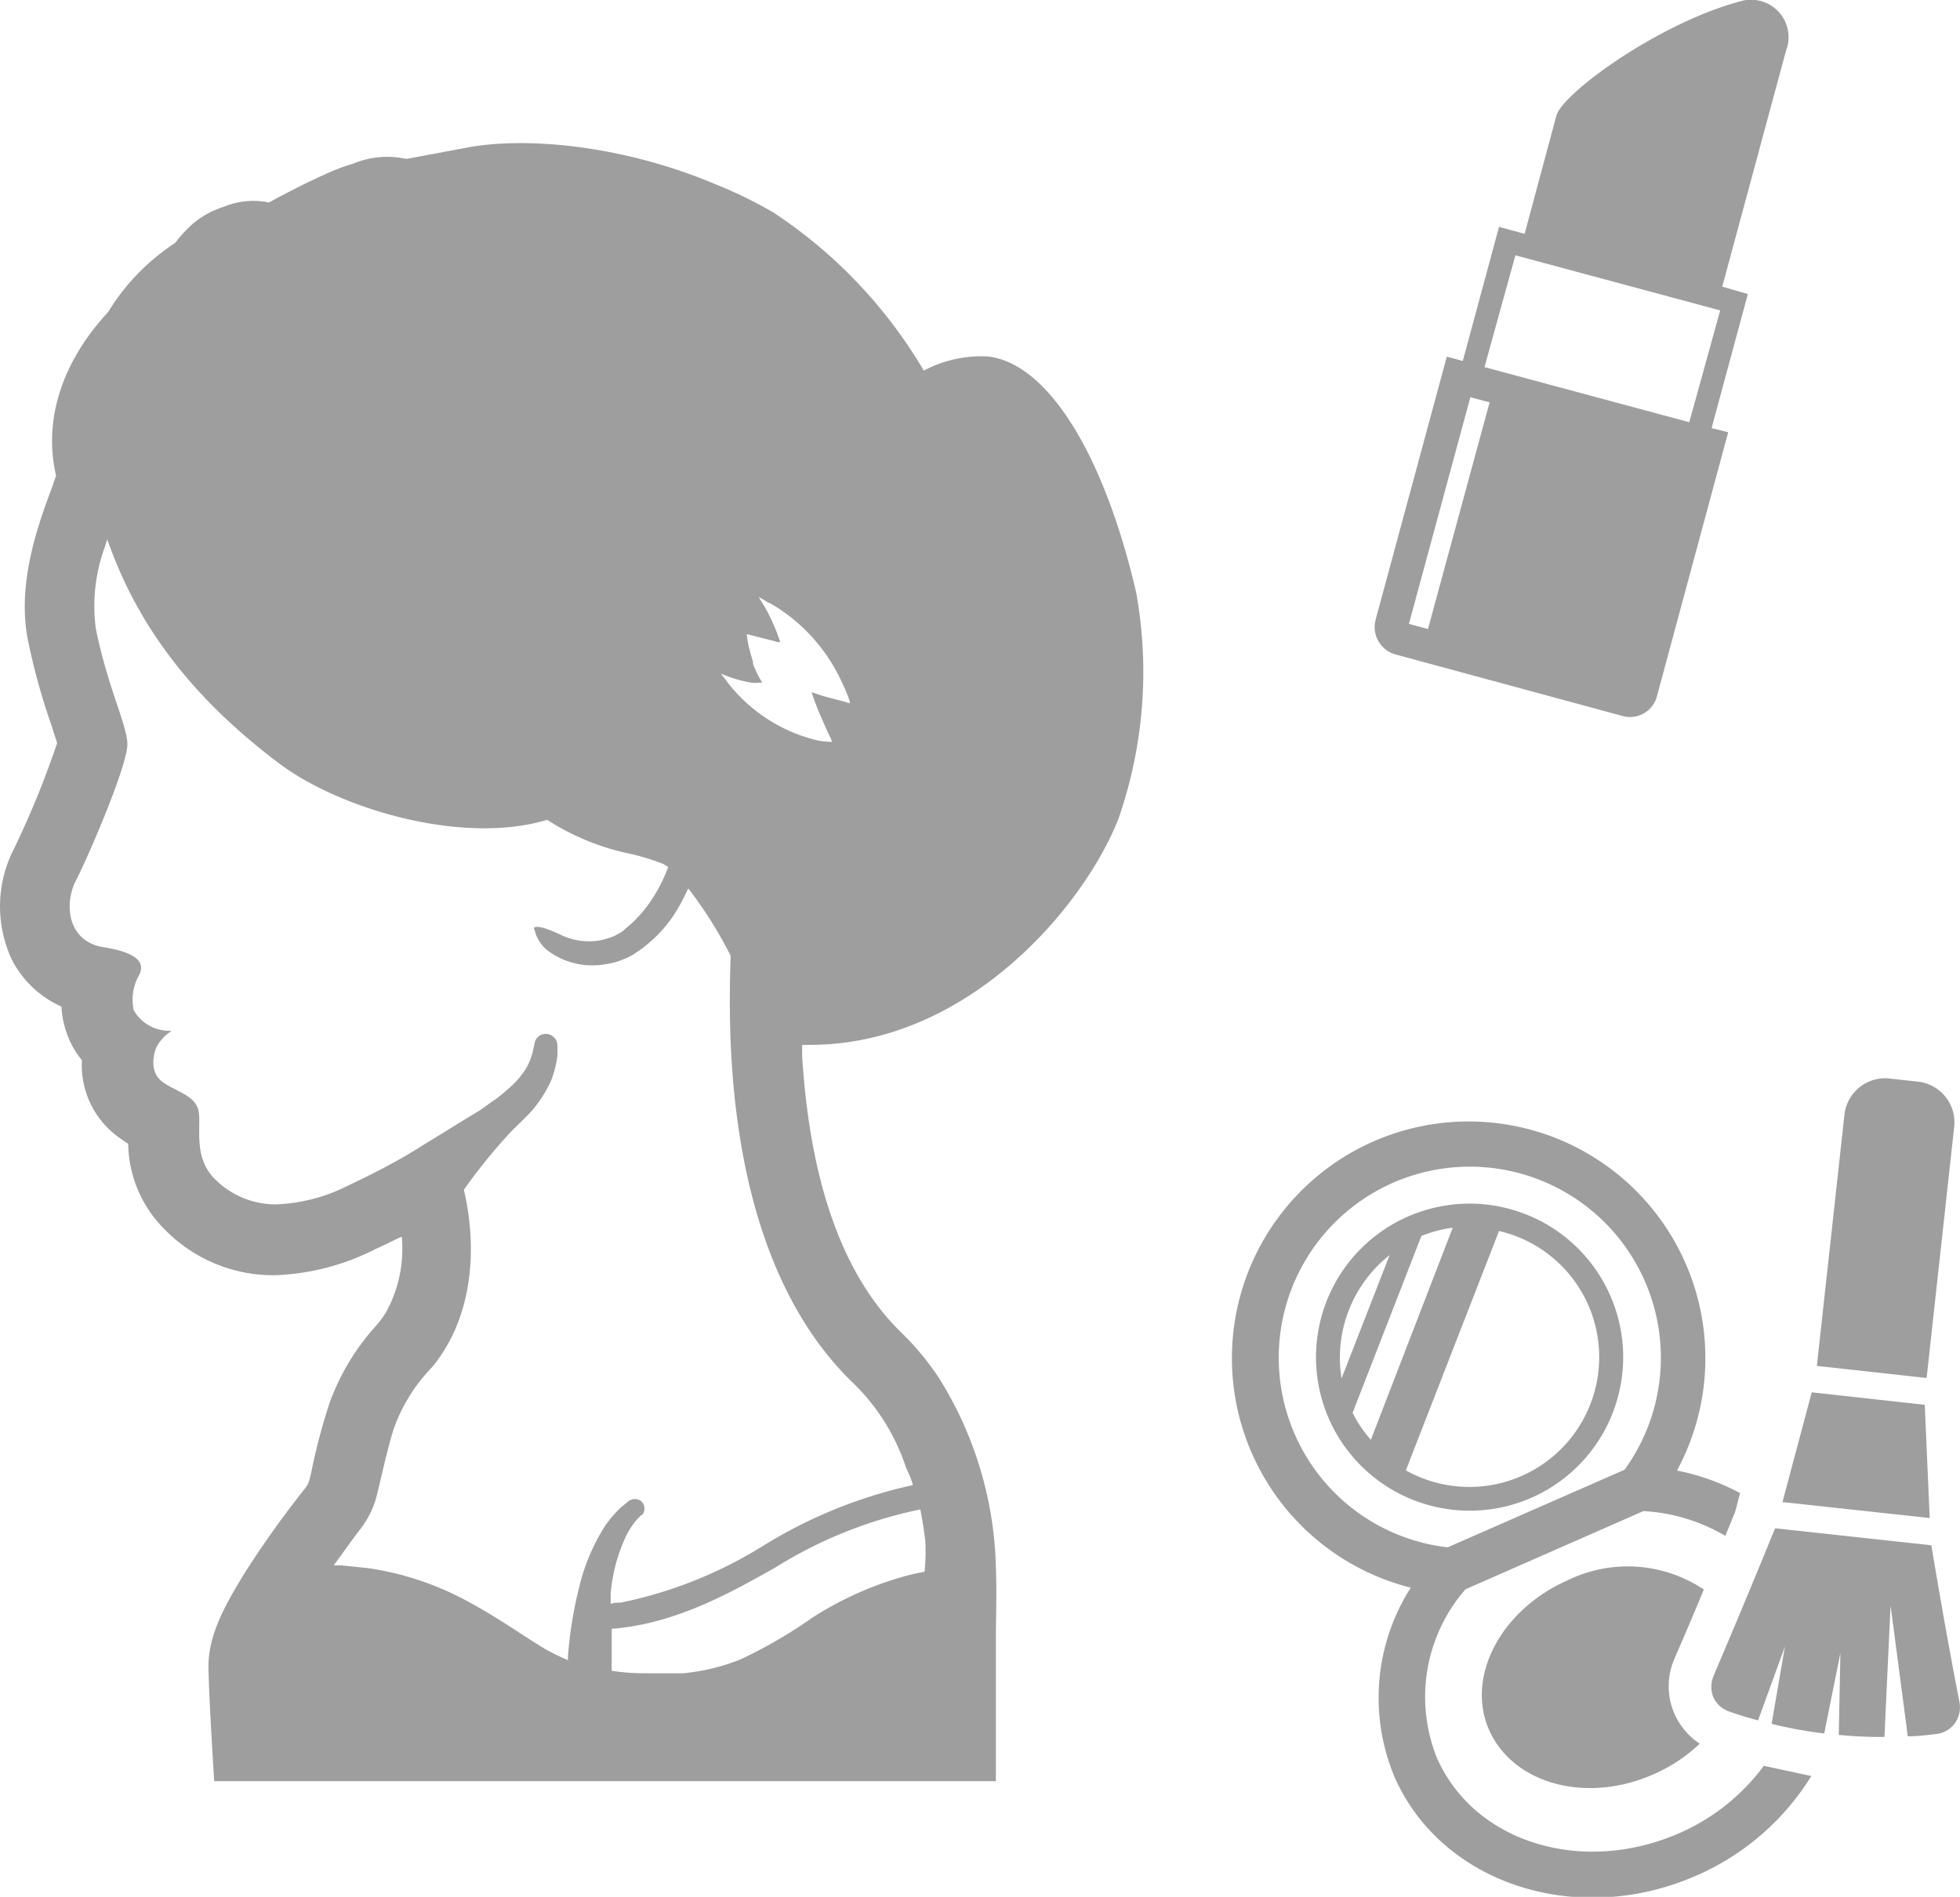 <?xml version="1.0" encoding="UTF-8"?> <svg xmlns="http://www.w3.org/2000/svg" viewBox="0 0 95.71 92.64"><defs><style>.cls-1{fill:#9e9e9e;}</style></defs><title>hair_make</title><g id="レイヤー_2" data-name="レイヤー 2"><g id="PlanContents"><path class="cls-1" d="M55.48,28.93c-1.58-6.79-4.33-11.18-7.23-11.52a6,6,0,0,0-3.14.69,23.57,23.57,0,0,0-7.34-7.72A21.32,21.32,0,0,0,34.94,9h0C30.58,7.15,25.81,6.64,22.8,7.21l-2.89.54-.13,0A4.3,4.3,0,0,0,17.23,8a9,9,0,0,0-1.41.54c-.82.36-1.88.91-2.69,1.35a3.74,3.74,0,0,0-2.2.21,4.28,4.28,0,0,0-1.86,1.16,5.43,5.43,0,0,0-.51.6,10.66,10.66,0,0,0-3.28,3.38c-2.29,2.47-3.17,5.33-2.54,8a4.43,4.43,0,0,0-.15.43c-.72,1.92-1.8,4.84-1.21,7.67a31.72,31.72,0,0,0,1.15,4.13c.08.27.19.6.26.82A44.34,44.34,0,0,1,.68,41.46a6.14,6.14,0,0,0-.09,5.43A5,5,0,0,0,3,49.16a4.47,4.47,0,0,0,.25,1.27A4.28,4.28,0,0,0,4,51.78a4.34,4.34,0,0,0,1.79,3.76c.16.12.31.22.47.32A6,6,0,0,0,8,60a7.4,7.4,0,0,0,5.42,2.28A11.67,11.67,0,0,0,18.34,61c.4-.18.75-.35,1.09-.52l.19-.08a6.42,6.42,0,0,1-.77,3.69l-.05.08q-.14.21-.3.42l-.14.16A11.41,11.41,0,0,0,16.1,68.5,29.31,29.31,0,0,0,15.18,72l-.06.24a1.18,1.18,0,0,1-.19.41A48.64,48.64,0,0,0,12,76.74c-1.13,1.82-1.84,3.22-1.82,4.7s.28,5.55.28,5.55H48.63V81.11c0-.28,0-.62,0-1,0-1,.05-2.25,0-3.62a18.21,18.21,0,0,0-2.81-9.24h0A13.76,13.76,0,0,0,43.93,65c-2.8-2.78-4.38-7.3-4.76-13.43,0-.18,0-.35,0-.54h.38c7.71,0,13.36-6.75,15.05-11A21.79,21.79,0,0,0,55.48,28.93ZM45.15,76.76c-.34.07-.7.14-1,.23a16.56,16.56,0,0,0-4.46,2,23.47,23.47,0,0,1-3.29,1.94,4.25,4.25,0,0,1-.49.21,10.19,10.19,0,0,1-2.54.58l-1.06,0h-.44l-.4,0a10.48,10.48,0,0,1-1.6-.12c0-.4,0-.74,0-.78,0-.37,0-.81,0-1.27,3-.24,5.55-1.61,8-3a21.46,21.46,0,0,1,7.07-2.83c.11.54.19,1.07.25,1.6A11,11,0,0,1,45.15,76.76Zm-.57-4.23a23.3,23.3,0,0,0-7.37,3,21.11,21.11,0,0,1-6.9,2.74c-.16,0-.32,0-.49.06,0-.16,0-.32,0-.48A8.2,8.2,0,0,1,30.58,75a4.28,4.28,0,0,1,.5-.77A2.66,2.66,0,0,0,31.3,74l.05,0a.5.5,0,0,0,0-.65.51.51,0,0,0-.7,0l-.34.28a6.11,6.11,0,0,0-.75.87,9.84,9.84,0,0,0-1.3,3.11,19.48,19.48,0,0,0-.52,3.23,2.24,2.24,0,0,0,0,.24,10.19,10.19,0,0,1-1.11-.54c-1-.59-2.22-1.48-3.7-2.28A14.5,14.5,0,0,0,18,76.59l-1.33-.14h-.37c.47-.65.91-1.27,1.28-1.75A4.49,4.49,0,0,0,18.41,73c.24-1,.59-2.57.85-3.31a8.3,8.3,0,0,1,1.84-2.92c2.15-2.61,2.15-6.15,1.55-8.66h0A26.84,26.84,0,0,1,25,55.22c.19-.18.68-.66.9-.89a6.12,6.12,0,0,0,1-1.53,4.9,4.9,0,0,0,.32-1.26c0-.31,0-.48,0-.48a.57.57,0,0,0-.49-.56.55.55,0,0,0-.63.48l-.08.36a2.92,2.92,0,0,1-.35.87,4.24,4.24,0,0,1-.89,1,6.65,6.65,0,0,1-.63.51c-.26.17-.47.34-.77.54-.62.37-1.25.76-1.81,1.11l-1,.61c-.18.13-.41.25-.66.41-.69.4-1.65.92-2.95,1.53a8.42,8.42,0,0,1-3.49.9,4.18,4.18,0,0,1-3-1.26c-1.11-1.13-.58-2.69-.8-3.4s-1.17-.88-1.77-1.35-.4-1.3-.28-1.62a1.94,1.94,0,0,1,.62-.74l.14-.11h0l0,0a2,2,0,0,1-1.85-1,2.42,2.42,0,0,1,.27-1.73c.27-.55,0-1.07-1.75-1.35S3.11,44.16,3.71,43s2.55-5.69,2.51-6.68-.94-2.69-1.54-5.61a8.41,8.41,0,0,1,.44-4q.06-.2.12-.36c1.06,3,3.11,7,8.48,11,2.91,2.15,8.84,3.94,13,2.69a11.94,11.94,0,0,0,4.06,1.66,10.88,10.88,0,0,1,1.62.5l.23.14a7.61,7.61,0,0,1-.91,1.75,6,6,0,0,1-1.16,1.25l-.12.11-.19.13-.27.14a3.75,3.75,0,0,1-.65.2,3.17,3.17,0,0,1-2-.29c-1.17-.55-1.26-.31-1.26-.31l.1.32a1.86,1.86,0,0,0,.53.75,3.63,3.63,0,0,0,2.81.71,3.56,3.56,0,0,0,.94-.25,3.42,3.42,0,0,0,.47-.23l.19-.13c.12-.07.14-.1.22-.15a6.75,6.75,0,0,0,1.45-1.47,8,8,0,0,0,.71-1.24l.12-.24a20.43,20.43,0,0,1,2.07,3.29c-.13,3.8-.33,14.64,5.87,20.76a10.14,10.14,0,0,1,2.69,4.23C44.39,72,44.5,72.23,44.58,72.53Zm-7-43.08.26.15a8.57,8.57,0,0,1,3.32,3.83,6.21,6.21,0,0,1,.34.84v.08l-.3-.09h0L40.22,34l-.59-.19v0h0s.15.44.37,1c.17.36.34.81.57,1.25a.87.87,0,0,0,.07.17.06.06,0,0,0,0,0,3.91,3.91,0,0,1-.68-.06h0a7.87,7.87,0,0,1-4.4-2.8c-.14-.2-.27-.35-.35-.47a6.36,6.36,0,0,0,1.48.44,1.58,1.58,0,0,0,.38,0l.15,0h0s0,0,0,0h0a5.55,5.55,0,0,1-.45-.92s0-.08,0-.11c-.09-.28-.16-.54-.21-.75a4,4,0,0,1-.09-.59l1.26.32.25.07.12,0h0a9.48,9.48,0,0,0-.69-1.6c-.11-.2-.23-.38-.36-.6l0,0,0,0A5.81,5.81,0,0,1,37.55,29.45Z"></path><path class="cls-1" d="M83.58,20.91l1.77-6.55L84.1,14,87.21,2.49A1.83,1.83,0,0,0,85,.06C81,1.12,76.29,4.56,76,5.65l-1.55,5.77-1.25-.34-1.77,6.55-.78-.21L67.17,30.28a1.39,1.39,0,0,0,1,1.69l11.07,3a1.36,1.36,0,0,0,1.68-1l3.47-12.86ZM69.73,30.72l-.93-.25,3-11.07.94.25Zm12.76-10.1-10-2.69L74,12.47l10,2.69Z"></path><path class="cls-1" d="M74.78,73.15a7.5,7.5,0,1,0-9.88-3.84A7.51,7.51,0,0,0,74.78,73.15Zm2.78-9.41a6.34,6.34,0,0,1-8.91,8.07L73.2,60.12A6.32,6.32,0,0,1,77.56,63.74ZM66.05,69l3.36-8.64a6.4,6.4,0,0,1,1.53-.4l-4,10.36A6.25,6.25,0,0,1,66.05,69Zm1.83-7.76-2.37,6.08A6.38,6.38,0,0,1,67.88,61.28Z"></path><path class="cls-1" d="M81.77,83.71a3.36,3.36,0,0,1,0-2.71c.46-1.06.94-2.18,1.43-3.37a6.68,6.68,0,0,0-6.65-.45c-3.26,1.44-5,4.73-3.82,7.34s4.73,3.58,8,2.14A7.73,7.73,0,0,0,83,85.16,3.44,3.44,0,0,1,81.77,83.71Z"></path><path class="cls-1" d="M86.13,86.24A10.2,10.2,0,0,1,82,89.53C77.27,91.6,72,90,70.17,85.86a8,8,0,0,1,1.39-8.24l8.69-3.82a8.81,8.81,0,0,1,4,1.21l.48-1.17,0,0,.24-.92a11,11,0,0,0-3.08-1.1,11.56,11.56,0,1,0-13,5.72,10,10,0,0,0-.79,9.25c2.3,5.22,8.91,7.37,14.74,4.81a12.43,12.43,0,0,0,5.61-4.86ZM63.23,70.06a9.33,9.33,0,1,1,16.1,1.72l-8.64,3.79A9.31,9.31,0,0,1,63.23,70.06Z"></path><polygon class="cls-1" points="94.23 74.14 93.99 68.61 88.47 68 87.04 73.36 94.23 74.14"></polygon><path class="cls-1" d="M94.08,67.3,95.43,55a2,2,0,0,0-1.75-2.17l-1.44-.16a2,2,0,0,0-2.17,1.75L88.72,66.71Z"></path><path class="cls-1" d="M83.66,82.88a1.33,1.33,0,0,0,.78.71c.47.16.94.31,1.41.43l1.31-3.6-.65,3.77a20.37,20.37,0,0,0,2.57.47l.79-3.93-.08,4a20.68,20.68,0,0,0,2.23.1l.3-6.42.84,6.39c.46,0,.92-.06,1.38-.11a1.31,1.31,0,0,0,.92-.53,1.34,1.34,0,0,0,.23-1c-.45-2.3-.91-4.88-1.38-7.69l-7.63-.83c-1.07,2.63-2.09,5.06-3,7.2A1.39,1.39,0,0,0,83.66,82.88Z"></path></g></g></svg> 